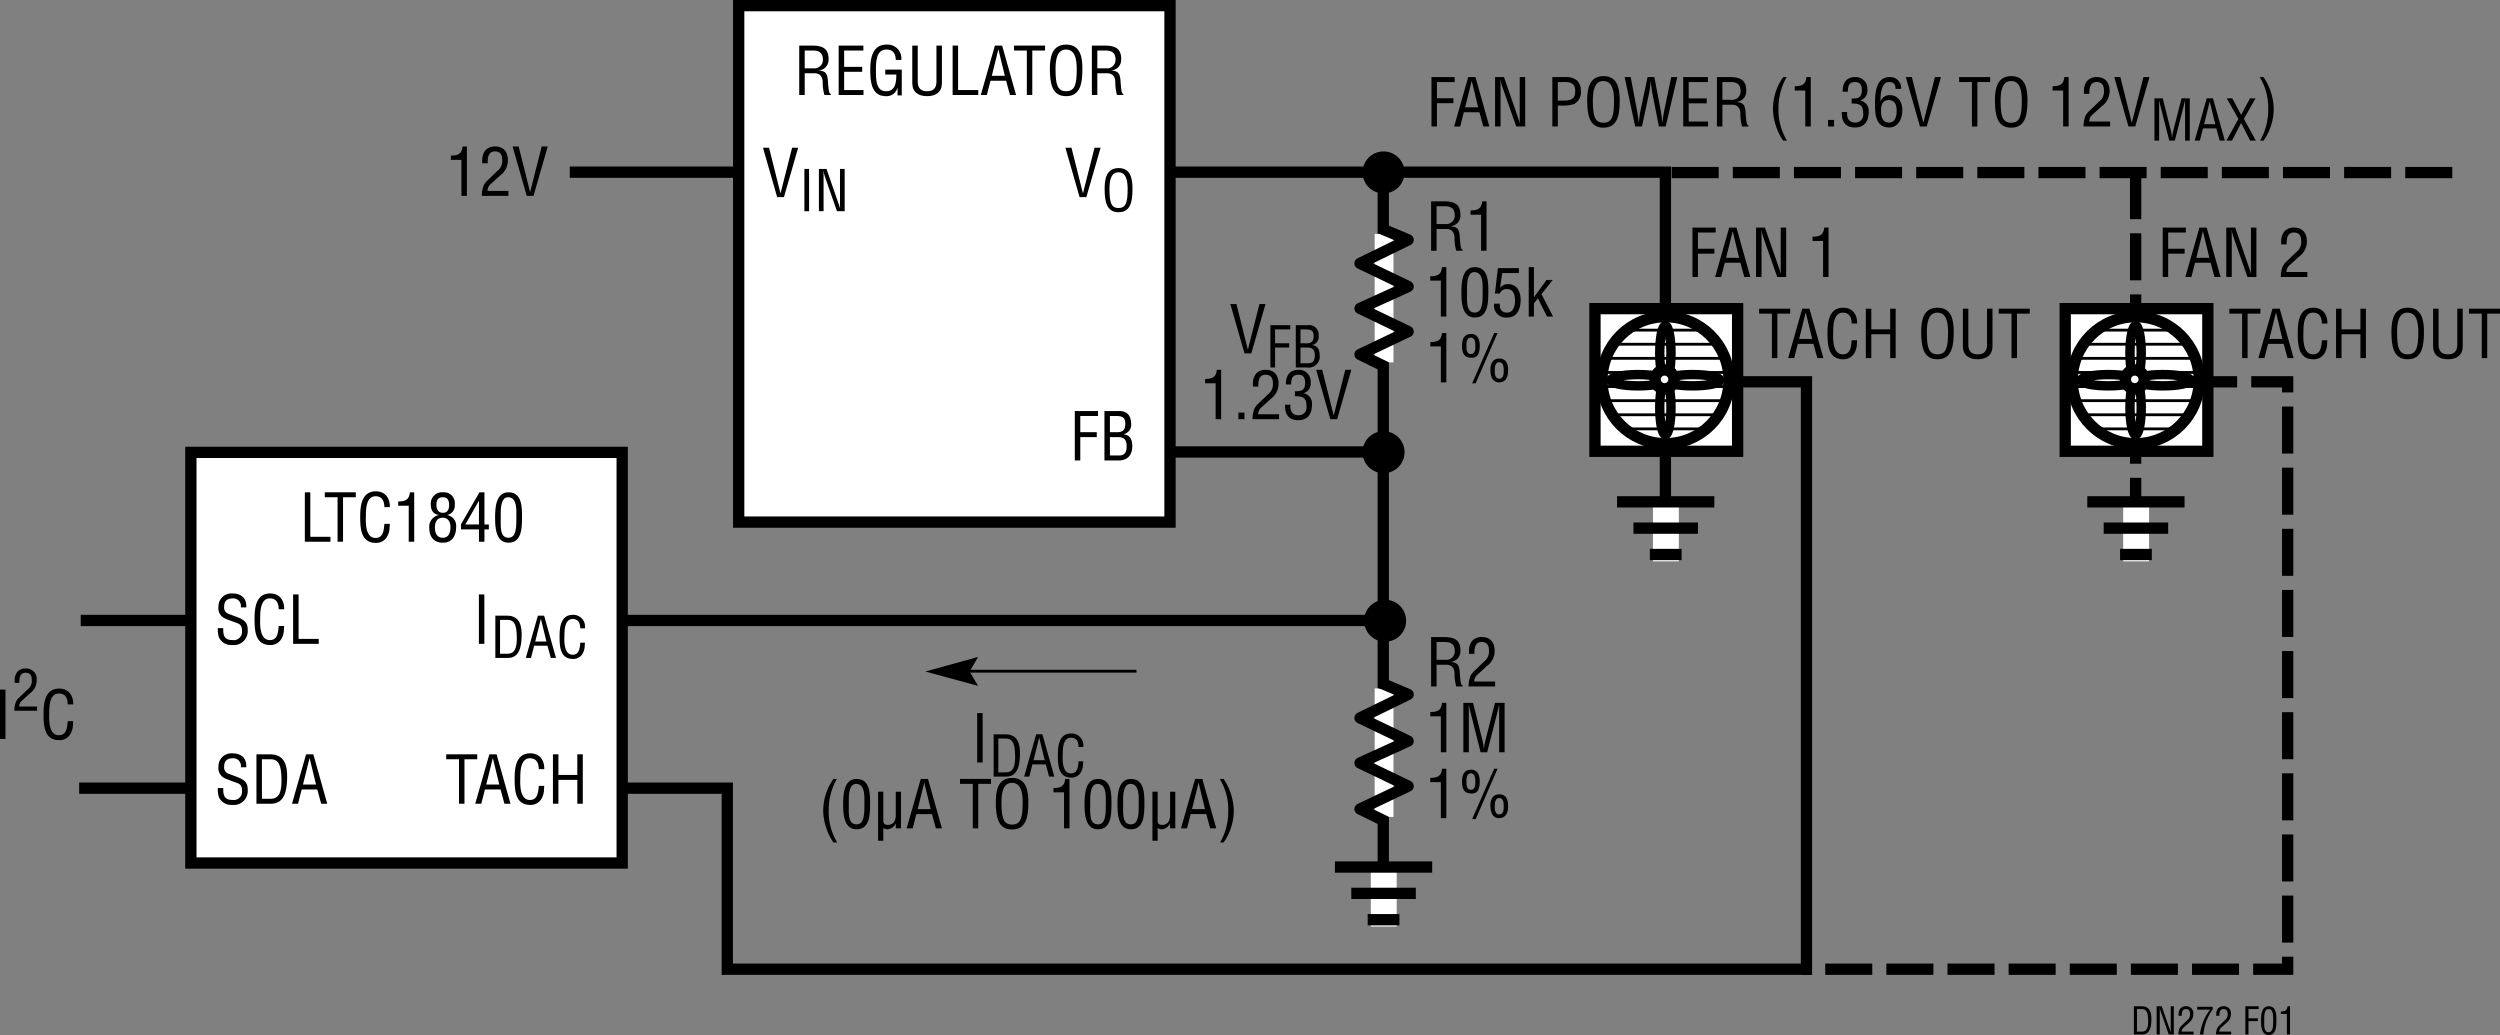 <svg id="a3772017-061d-4786-91cb-6f52d79b10a3" data-name="Layer 1" xmlns="http://www.w3.org/2000/svg" width="7.384in" height="3.057in" viewBox="0 0 531.653 220.106"><rect x="0" y="0" width="531.653" height="220.106" fill="#808080" stroke="none"/><polyline points="16.834 167.614 154.667 167.614 154.667 206.114 384.167 206.114 384.167 81.196 368.667 81.196" fill="none" stroke="#000" stroke-width="2.4"/><line x1="294.167" y1="36.947" x2="294.167" y2="191.614" fill="none" stroke="#000" stroke-width="2.4"/><polyline points="121.167 36.614 354.167 36.614 354.167 110.948" fill="none" stroke="#000" stroke-width="2.4"/><line x1="242.834" y1="96.114" x2="294.167" y2="96.114" fill="none" stroke="#000" stroke-width="2.4"/><line x1="294.336" y1="49.739" x2="294.336" y2="77.059" fill="none" stroke="#fff" stroke-width="4"/><polyline points="294.775 78.1 289.226 75.384 299.451 70.509 289.226 65.587 299.451 60.93 289.226 56.009 299.451 51.009 293.652 48.571" fill="none" stroke="#000" stroke-linejoin="round" stroke-width="2.4"/><path d="M306.876,53.317h-1.162V42.811H308.417c2.199,0,3.6.575,3.53,2.998a2.249,2.249,0,0,1-2.018,2.284v.028c1.358.126,1.695.56,1.863,1.961.042.785.111,1.555.224,2.339.042.196.126.658.406.658v.238h-1.358a9.637,9.637,0,0,1-.364-2.675c0-1.051-.42-1.947-1.793-1.947H306.876Zm0-5.673h1.835a1.8,1.8,0,0,0,2.031-1.933c-.028-1.807-1.442-1.849-2.228-1.849H306.876Z" transform="translate(-1.373)"/><path d="M316.34,45.669h-2.241v-.911c1.499-.028,2.325-.308,2.494-1.947h.91V53.317h-1.163Z" transform="translate(-1.373)"/><path d="M307.786,59.669h-2.241v-.911c1.499-.028,2.326-.308,2.494-1.947h.91V67.317h-1.163Z" transform="translate(-1.373)"/><path d="M312.153,62.148c0-1.961.126-5.337,2.857-5.337,2.941,0,2.871,3.334,2.871,5.337,0,2.381-.126,5.379-2.871,5.379C312.209,67.527,312.153,64.011,312.153,62.148Zm2.857,4.329c1.737,0,1.667-2.494,1.667-4.511,0-1.484.154-3.978-1.667-4.104-1.849-.112-1.653,3.138-1.653,4.104C313.357,63.983,313.078,66.477,315.011,66.477Z" transform="translate(-1.373)"/><path d="M320.315,64.572c-.056,1.121.364,1.905,1.556,1.905,1.232,0,1.681-1.233,1.681-2.536,0-1.205-.267-2.465-1.751-2.465a1.475,1.475,0,0,0-1.471.953H319.293l.616-5.407h4.469V58.072h-3.53l-.462,3.082.028.028a2.068,2.068,0,0,1,1.667-.756c1.933.014,2.675,1.625,2.675,3.333,0,1.863-.687,3.768-2.857,3.768a2.552,2.552,0,0,1-2.787-2.956Z" transform="translate(-1.373)"/><path d="M326.476,67.317V56.811H327.582V63.157h.028l2.661-3.628h1.316l-2.409,3.025,2.479,4.763h-1.289l-1.947-3.88-.84,1.106v2.773Z" transform="translate(-1.373)"/><path d="M307.786,73.668h-2.241V72.758c1.499-.028,2.326-.309,2.494-1.947h.91V81.317h-1.163Z" transform="translate(-1.373)"/><path d="M316.062,73.515c0,1.946-.616,2.675-1.961,2.562-1.163-.098-1.821-.658-1.821-2.604,0-1.303.448-2.466,1.947-2.466C315.669,71.007,316.062,72.281,316.062,73.515Zm-.938.195c0-.7,0-1.919-.967-1.919-.938,0-.938,1.219-.938,1.919,0,.645.098,1.583.952,1.583S315.123,74.355,315.123,73.71Zm.069,7.816h-.756l4.692-10.716h.715Zm4.889-.21c-.896-.014-1.765-.7-1.765-2.647,0-1.303.448-2.423,1.947-2.423,1.442,0,1.835,1.232,1.835,2.465C322.099,80.658,321.286,81.33,320.081,81.317Zm1.079-2.367c0-.7,0-1.919-.967-1.919-.938,0-.938,1.219-.938,1.919,0,.645.099,1.583.952,1.583C321.062,80.532,321.16,79.594,321.16,78.949Z" transform="translate(-1.373)"/><path d="M361.294,58.901V48.395h4.931V49.446H362.457v3.446h3.502v1.051h-3.502v4.958Z" transform="translate(-1.373)"/><path d="M369.107,48.395h1.541l2.956,10.506h-1.289l-.826-3.026H368.169l-.771,3.026h-1.288Zm.757.841h-.028l-1.387,5.589h2.773Z" transform="translate(-1.373)"/><path d="M380.058,48.395h1.163V58.901h-1.905L376.374,50.496a8.322,8.322,0,0,1-.393-1.583h-.028c.015.532.028,1.079.028,1.611v8.376h-1.163V48.395H376.71l2.983,8.601c.126.322.225.658.364,1.148h.028c-.015-.378-.028-.785-.028-1.177Z" transform="translate(-1.373)"/><path d="M389.071,51.253h-2.241v-.911c1.499-.028,2.326-.308,2.494-1.947h.91V58.901h-1.163Z" transform="translate(-1.373)"/><path d="M305.794,26.901V16.395h4.931V17.446H306.957v3.446h3.502v1.051h-3.502v4.958Z" transform="translate(-1.373)"/><path d="M313.607,16.395h1.541l2.956,10.506h-1.289l-.826-3.026H312.669l-.771,3.026h-1.288Zm.757.841h-.028l-1.387,5.589h2.773Z" transform="translate(-1.373)"/><path d="M324.558,16.395h1.163V26.901h-1.905L320.874,18.496a8.322,8.322,0,0,1-.393-1.583h-.028c.015.532.028,1.079.028,1.611v8.376h-1.163V16.395H321.21l2.983,8.601c.126.322.225.658.364,1.148h.028c-.015-.378-.028-.785-.028-1.177Z" transform="translate(-1.373)"/><path d="M331.499,26.901V16.395h2.759a3.602,3.602,0,0,1,2.451.687,2.951,2.951,0,0,1,.855,2.241,2.833,2.833,0,0,1-1.484,2.815,7.998,7.998,0,0,1-2.718.308h-.7v4.455Zm1.162-5.505h1.135c1.597-.014,2.577-.238,2.563-2.045,0-1.695-1.079-1.933-2.493-1.905h-1.205Z" transform="translate(-1.373)"/><path d="M342.393,16.185c3.067,0,3.445,2.83,3.432,5.239-.014,2.914-.393,5.729-3.46,5.729s-3.432-2.815-3.46-5.729C338.904,19.015,339.269,16.185,342.393,16.185Zm-.057,1.051c-1.793,0-2.24,1.877-2.227,4.216.014,3.04.322,4.65,2.255,4.65,1.934,0,2.241-1.611,2.256-4.65C344.634,19.113,344.186,17.236,342.336,17.236Z" transform="translate(-1.373)"/><path d="M350.554,26.901h-1.442l-2.241-10.506h1.288l1.373,7.242c.126.714.225,1.443.309,2.423h.027c.099-.812.183-1.583.337-2.339l1.54-7.326h1.443l1.387,7.242c.126.7.21,1.401.308,2.423h.028c.099-.812.183-1.583.336-2.339l1.527-7.326h1.289l-2.466,10.506H354.154l-1.401-7.13a19.279,19.279,0,0,1-.308-2.535H352.417a24.581,24.581,0,0,1-.336,2.535Z" transform="translate(-1.373)"/><path d="M359.329,26.901V16.395H364.582V17.446h-4.09v3.474h3.838v1.051h-3.838v3.88h4.118v1.051Z" transform="translate(-1.373)"/><path d="M367.66,26.901h-1.162V16.395h2.703c2.199,0,3.6.575,3.53,2.998a2.248,2.248,0,0,1-2.018,2.284v.028c1.358.126,1.695.56,1.863,1.961.042.785.112,1.555.224,2.339.042.196.126.658.406.658v.238h-1.358a9.637,9.637,0,0,1-.364-2.675c0-1.051-.42-1.947-1.793-1.947h-2.031Zm0-5.673h1.835a1.8,1.8,0,0,0,2.031-1.933c-.028-1.807-1.442-1.849-2.228-1.849h-1.639Z" transform="translate(-1.373)"/><path d="M381.326,16.395a13.096,13.096,0,0,0-1.737,6.696,12.474,12.474,0,0,0,1.807,6.822h-.812a12.615,12.615,0,0,1-2.171-6.654,11.851,11.851,0,0,1,2.171-6.864Z" transform="translate(-1.373)"/><path d="M385.286,19.253h-2.241v-.911c1.499-.028,2.326-.308,2.494-1.947h.91V26.901h-1.163Z" transform="translate(-1.373)"/><path d="M390.129,26.901V25.5h1.275v1.401Z" transform="translate(-1.373)"/><path d="M395.143,20.962c.924-.056,2.171.14,2.171-1.793,0-1.023-.309-1.723-1.471-1.723-1.317,0-1.499.98-1.499,2.059H393.237c-.056-1.765.729-3.11,2.634-3.11a2.46,2.46,0,0,1,2.619,2.605,2.163,2.163,0,0,1-1.471,2.354v.028a2.235,2.235,0,0,1,1.751,2.423c0,1.961-.869,3.306-2.956,3.306-2.101,0-2.815-1.387-2.773-3.292h1.148c-.098,1.121.225,2.241,1.724,2.241a1.648,1.648,0,0,0,1.694-1.877c0-1.835-.7-2.186-2.465-2.171Z" transform="translate(-1.373)"/><path d="M400.111,22.237c0-2.185.084-5.841,3.109-5.841a2.317,2.317,0,0,1,2.451,2.507h-1.19c0-.952-.406-1.457-1.4-1.457-1.779,0-1.766,2.956-1.821,4.076h.028a2.083,2.083,0,0,1,1.933-1.289c1.877,0,2.703,1.513,2.703,3.208,0,2.241-1.19,3.67-2.787,3.67C400.321,27.111,400.111,24.394,400.111,22.237Zm2.913-.953c-1.372,0-1.625,1.149-1.625,2.115-.069,1.989.659,2.662,1.709,2.662,1.373,0,1.611-1.485,1.611-2.549C404.72,22.363,404.369,21.284,403.024,21.284Z" transform="translate(-1.373)"/><path d="M412.854,16.395h1.288l-3.025,10.506H409.675l-3.012-10.506h1.288l2.424,9.666h.028Z" transform="translate(-1.373)"/><path d="M418.003,16.395h6.598V17.446h-2.718v9.455H420.721V17.446h-2.718Z" transform="translate(-1.373)"/><path d="M429.107,16.185c3.067,0,3.445,2.83,3.432,5.239-.014,2.914-.393,5.729-3.46,5.729s-3.432-2.815-3.46-5.729C425.619,19.015,425.983,16.185,429.107,16.185Zm-.057,1.051c-1.793,0-2.24,1.877-2.227,4.216.014,3.04.322,4.65,2.255,4.65,1.934,0,2.241-1.611,2.256-4.65C431.349,19.113,430.9,17.236,429.051,17.236Z" transform="translate(-1.373)"/><path d="M440.124,19.253h-2.241v-.911c1.499-.028,2.326-.308,2.494-1.947h.91V26.901H440.124Z" transform="translate(-1.373)"/><path d="M446.424,24.323a1.957,1.957,0,0,0-.756,1.527h4.44v1.051h-5.646a6.141,6.141,0,0,1,.42-2.269,3.648,3.648,0,0,1,.827-1.051l2.003-1.933a2.687,2.687,0,0,0,1.093-2.353c0-1.065-.364-1.849-1.555-1.849-1.443,0-1.569,1.415-1.541,2.521h-1.163V19.323a3.307,3.307,0,0,1,.673-2.101,2.672,2.672,0,0,1,2.087-.827c1.793,0,2.703,1.191,2.703,2.928a3.963,3.963,0,0,1-1.694,3.278Z" transform="translate(-1.373)"/><path d="M457.192,16.395h1.288l-3.025,10.506H454.013L451.001,16.395h1.288l2.424,9.666h.028Z" transform="translate(-1.373)"/><path d="M465.299,20.906h1.751v8.995h-.995V22.489c0-.384.024-.755,0-1.139h-.023c-.108.528-.192.863-.276,1.211l-1.883,7.34h-1.188l-1.883-7.448c-.084-.312-.156-.612-.264-1.104h-.024c0,.384.024.779.024,1.163v7.388h-.996V20.906h1.764l1.763,7.016a8.101,8.101,0,0,1,.192,1.332h.023a12.81,12.81,0,0,1,.228-1.343Z" transform="translate(-1.373)"/><path d="M470.665,20.906h1.319l2.531,8.995h-1.104l-.708-2.59h-2.843l-.659,2.59h-1.104Zm.647.72h-.023l-1.188,4.785h2.375Z" transform="translate(-1.373)"/><path d="M477.397,25.283l-2.483-4.377h1.176l1.883,3.514,1.883-3.514h1.176l-2.471,4.377,2.543,4.618h-1.224L477.973,26.135l-1.942,3.766h-1.188Z" transform="translate(-1.373)"/><path d="M481.998,29.913a13.106,13.106,0,0,0,1.736-6.696,12.474,12.474,0,0,0-1.807-6.822h.812a12.616,12.616,0,0,1,2.171,6.654,11.85,11.85,0,0,1-2.171,6.864Z" transform="translate(-1.373)"/><path d="M375.468,65.646h6.598v1.051h-2.718v9.455h-1.162V66.697h-2.718Z" transform="translate(-1.373)"/><path d="M384.64,65.646h1.541l2.956,10.506h-1.289l-.826-3.025h-3.32l-.771,3.025h-1.288Zm.757.841h-.028l-1.387,5.589h2.773Z" transform="translate(-1.373)"/><path d="M395.154,68.798c-.027-1.247-.434-2.311-1.891-2.311-2.018,0-2.045,2.872-2.045,4.258-.057,1.428-.084,4.608,2.045,4.608,1.387,0,1.681-1.134,1.821-2.283.027-.237.042-.476.069-.714h1.163c-.028.21-.028.434-.056.645a4.018,4.018,0,0,1-.617,2.227,2.651,2.651,0,0,1-2.283,1.177c-3.235,0-3.348-3.123-3.348-5.631,0-2.367.351-5.337,3.334-5.337,1.989,0,3.025,1.485,2.97,3.362Z" transform="translate(-1.373)"/><path d="M398.162,76.152V65.646h1.163V70.031h4.02V65.646h1.163V76.152h-1.163v-5.071H399.325v5.071Z" transform="translate(-1.373)"/><path d="M413.424,65.436c3.067,0,3.445,2.83,3.432,5.239-.014,2.914-.393,5.729-3.46,5.729s-3.432-2.815-3.46-5.729C409.936,68.265,410.3,65.436,413.424,65.436Zm-.057,1.051c-1.793,0-2.24,1.877-2.227,4.216.014,3.04.322,4.65,2.255,4.65,1.934,0,2.241-1.61,2.256-4.65C415.665,68.364,415.217,66.487,413.367,66.487Z" transform="translate(-1.373)"/><path d="M418.799,65.646h1.162v7.55c-.014.827.126,2.157,1.989,2.157s2.003-1.33,1.989-2.157v-7.55h1.163v7.971c0,1.877-1.247,2.787-3.152,2.787s-3.151-.91-3.151-2.787Z" transform="translate(-1.373)"/><path d="M426.428,65.646h6.598v1.051h-2.718v9.455h-1.162V66.697h-2.718Z" transform="translate(-1.373)"/><line x1="294.336" y1="146.405" x2="294.336" y2="173.725" fill="none" stroke="#fff" stroke-width="4"/><polyline points="294.775 174.766 289.226 172.05 299.451 167.175 289.226 162.253 299.451 157.596 289.226 152.675 299.451 147.675 293.652 145.237" fill="none" stroke="#000" stroke-linejoin="round" stroke-width="2.4"/><path d="M306.876,145.984h-1.162V135.478H308.417c2.199,0,3.6.574,3.53,2.998a2.249,2.249,0,0,1-2.018,2.283v.027c1.358.127,1.695.561,1.863,1.962.042.784.111,1.555.224,2.339.042.196.126.658.406.658v.238h-1.358a9.638,9.638,0,0,1-.364-2.676c0-1.05-.42-1.946-1.793-1.946H306.876Zm0-5.673h1.835a1.801,1.801,0,0,0,2.031-1.934c-.028-1.807-1.442-1.849-2.228-1.849H306.876Z" transform="translate(-1.373)"/><path d="M315.64,143.406a1.956,1.956,0,0,0-.756,1.526h4.44v1.051h-5.646a6.145,6.145,0,0,1,.42-2.27,3.644,3.644,0,0,1,.827-1.05l2.003-1.934a2.687,2.687,0,0,0,1.093-2.354c0-1.064-.364-1.849-1.555-1.849-1.443,0-1.569,1.415-1.541,2.521H313.763v-.645a3.308,3.308,0,0,1,.673-2.102,2.674,2.674,0,0,1,2.087-.826c1.793,0,2.703,1.19,2.703,2.928a3.962,3.962,0,0,1-1.694,3.277Z" transform="translate(-1.373)"/><path d="M307.786,152.335h-2.241V151.425c1.499-.028,2.326-.309,2.494-1.947h.91v10.506h-1.163Z" transform="translate(-1.373)"/><path d="M319.297,149.478h2.045v10.506h-1.162v-8.656c0-.448.027-.883,0-1.331h-.028c-.126.616-.224,1.009-.322,1.415l-2.199,8.572h-1.387l-2.199-8.698c-.098-.364-.182-.715-.308-1.289H313.708c0,.448.028.91.028,1.358v8.629h-1.163V149.478h2.06l2.059,8.194a9.366,9.366,0,0,1,.225,1.555h.027a14.766,14.766,0,0,1,.267-1.568Z" transform="translate(-1.373)"/><path d="M307.786,166.335h-2.241V165.425c1.499-.028,2.326-.309,2.494-1.947h.91v10.506h-1.163Z" transform="translate(-1.373)"/><path d="M316.062,166.182c0,1.946-.616,2.675-1.961,2.562-1.163-.098-1.821-.658-1.821-2.605,0-1.302.448-2.465,1.947-2.465C315.669,163.674,316.062,164.948,316.062,166.182Zm-.938.195c0-.7,0-1.919-.967-1.919-.938,0-.938,1.219-.938,1.919,0,.645.098,1.583.952,1.583S315.123,167.022,315.123,166.377Zm.069,7.816h-.756l4.692-10.716h.715Zm4.889-.21c-.896-.014-1.765-.7-1.765-2.647,0-1.303.448-2.423,1.947-2.423,1.442,0,1.835,1.232,1.835,2.465C322.099,173.325,321.286,173.997,320.081,173.984Zm1.079-2.367c0-.7,0-1.919-.967-1.919-.938,0-.938,1.219-.938,1.919,0,.645.099,1.583.952,1.583C321.062,173.199,321.16,172.261,321.16,171.616Z" transform="translate(-1.373)"/><path d="M455.163,219.986v-5.997h1.647c1.871,0,2.127,1.52,2.079,2.999-.048,1.463-.336,2.998-1.959,2.998Zm.664-.6h1.063c.976,0,1.375-.728,1.312-2.519-.048-1.367-.24-2.279-1.312-2.279h-1.063Z" transform="translate(-1.373)"/><path d="M463.002,213.989h.663v5.997h-1.087l-1.68-4.798a4.787,4.787,0,0,1-.224-.903h-.016c.008.304.016.616.016.92v4.781h-.664v-5.997h1.08l1.703,4.91c.071.184.128.375.208.655h.016c-.008-.216-.016-.448-.016-.672Z" transform="translate(-1.373)"/><path d="M465.754,218.514a1.123,1.123,0,0,0-.432.872h2.535v.6h-3.223a3.502,3.502,0,0,1,.24-1.295,2.071,2.071,0,0,1,.472-.6l1.144-1.104a1.534,1.534,0,0,0,.623-1.344c0-.607-.207-1.056-.887-1.056-.824,0-.896.808-.88,1.439h-.664v-.367a1.893,1.893,0,0,1,.384-1.2,1.53,1.53,0,0,1,1.191-.472,1.478,1.478,0,0,1,1.543,1.672,2.261,2.261,0,0,1-.967,1.87Z" transform="translate(-1.373)"/><path d="M468.635,214.109h3.295v.552a10.464,10.464,0,0,0-1.976,5.325h-.743a10.895,10.895,0,0,1,2.167-5.277h-2.743Z" transform="translate(-1.373)"/><path d="M473.754,218.514a1.123,1.123,0,0,0-.432.872h2.535v.6h-3.223a3.502,3.502,0,0,1,.24-1.295,2.071,2.071,0,0,1,.472-.6l1.144-1.104a1.534,1.534,0,0,0,.623-1.344c0-.607-.207-1.056-.887-1.056-.824,0-.896.808-.88,1.439h-.664v-.367a1.893,1.893,0,0,1,.384-1.2,1.53,1.53,0,0,1,1.191-.472,1.478,1.478,0,0,1,1.543,1.672,2.261,2.261,0,0,1-.967,1.87Z" transform="translate(-1.373)"/><path d="M478.875,219.986v-5.997h2.814v.6h-2.151v1.968h1.999v.6h-1.999v2.83Z" transform="translate(-1.373)"/><path d="M482.204,217.035c0-1.119.071-3.047,1.631-3.047,1.679,0,1.639,1.903,1.639,3.047,0,1.359-.071,3.07-1.639,3.07C482.235,220.106,482.204,218.099,482.204,217.035Zm1.631,2.471c.991,0,.951-1.424.951-2.575,0-.847.088-2.271-.951-2.343-1.056-.063-.943,1.791-.943,2.343C482.892,218.082,482.731,219.506,483.835,219.506Z" transform="translate(-1.373)"/><path d="M487.707,215.62h-1.279v-.52c.855-.016,1.327-.176,1.423-1.111h.52v5.997H487.707Z" transform="translate(-1.373)"/><path d="M99.502,34.003H97.261v-.911c1.499-.028,2.325-.308,2.493-1.947h.911V41.651h-1.163Z" transform="translate(-1.373)"/><path d="M105.802,39.073a1.961,1.961,0,0,0-.756,1.527h4.44v1.051h-5.645a6.141,6.141,0,0,1,.42-2.269,3.644,3.644,0,0,1,.826-1.051l2.003-1.933a2.686,2.686,0,0,0,1.092-2.353c0-1.065-.364-1.849-1.555-1.849-1.443,0-1.569,1.415-1.541,2.521h-1.163V34.073a3.309,3.309,0,0,1,.672-2.101,2.673,2.673,0,0,1,2.087-.827c1.793,0,2.703,1.191,2.703,2.928a3.962,3.962,0,0,1-1.695,3.278Z" transform="translate(-1.373)"/><path d="M116.57,31.145h1.289L114.833,41.651h-1.443l-3.011-10.506h1.289l2.423,9.666h.028Z" transform="translate(-1.373)"/><path d="M1.373,157.152V146.646h1.163v10.506Z" transform="translate(-1.373)"/><path d="M6.099,148.945a1.678,1.678,0,0,0-.647,1.308H9.253v.899h-4.833a5.247,5.247,0,0,1,.36-1.943,3.124,3.124,0,0,1,.708-.899l1.715-1.654a2.302,2.302,0,0,0,.936-2.016c0-.911-.312-1.583-1.331-1.583-1.235,0-1.343,1.212-1.319,2.159H4.492v-.552a2.831,2.831,0,0,1,.576-1.799,2.289,2.289,0,0,1,1.787-.708A2.216,2.216,0,0,1,9.169,144.663,3.392,3.392,0,0,1,7.718,147.47Z" transform="translate(-1.373)"/><path d="M15.775,149.798c-.028-1.247-.435-2.312-1.891-2.312-2.017,0-2.045,2.871-2.045,4.258-.056,1.429-.084,4.608,2.045,4.608,1.387,0,1.681-1.134,1.821-2.283.028-.237.042-.476.07-.714H16.938c-.028.21-.028.434-.056.645a4.017,4.017,0,0,1-.616,2.227,2.652,2.652,0,0,1-2.283,1.177c-3.236,0-3.348-3.123-3.348-5.631,0-2.367.351-5.337,3.334-5.337,1.989,0,3.026,1.484,2.97,3.362Z" transform="translate(-1.373)"/><path d="M269.212,64.646H270.501L267.475,75.152h-1.443L263.021,64.646h1.289l2.423,9.665h.028Z" transform="translate(-1.373)"/><path d="M271.539,78.152V69.156h4.222v.899h-3.227v2.95h2.999v.899h-2.999v4.246Z" transform="translate(-1.373)"/><path d="M276.938,78.152V69.156h2.566a2.015,2.015,0,0,1,2.291,2.231,1.75,1.75,0,0,1-1.343,1.979v.023c1.188.145,1.547,1.008,1.559,2.111a2.351,2.351,0,0,1-2.699,2.65Zm.996-5.146h.887c1.211.061,1.919-.155,1.907-1.535,0-1.116-.408-1.439-1.919-1.416h-.875Zm1.571,4.246c1.08.012,1.476-.516,1.476-1.691.012-1.774-1.14-1.655-2.159-1.655h-.887v3.347Z" transform="translate(-1.373)"/><path d="M259.895,81.503h-2.241V80.593c1.499-.028,2.325-.309,2.493-1.947h.911V89.152h-1.163Z" transform="translate(-1.373)"/><path d="M264.737,89.152V87.751h1.275v1.4Z" transform="translate(-1.373)"/><path d="M269.694,86.574a1.959,1.959,0,0,0-.757,1.526h4.44v1.051h-5.645a6.145,6.145,0,0,1,.42-2.27,3.64,3.64,0,0,1,.826-1.05l2.003-1.934a2.686,2.686,0,0,0,1.092-2.354c0-1.064-.364-1.849-1.555-1.849-1.443,0-1.569,1.415-1.541,2.521h-1.163v-.645a3.311,3.311,0,0,1,.672-2.102,2.675,2.675,0,0,1,2.087-.826c1.793,0,2.704,1.19,2.704,2.928a3.961,3.961,0,0,1-1.695,3.277Z" transform="translate(-1.373)"/><path d="M276.75,83.212c.925-.056,2.171.141,2.171-1.793,0-1.022-.308-1.723-1.471-1.723-1.317,0-1.499.98-1.499,2.06h-1.106c-.056-1.766.728-3.11,2.633-3.11a2.46,2.46,0,0,1,2.62,2.605,2.163,2.163,0,0,1-1.471,2.354V83.633a2.234,2.234,0,0,1,1.751,2.423c0,1.961-.868,3.306-2.956,3.306-2.101,0-2.815-1.387-2.773-3.292h1.149c-.098,1.121.224,2.241,1.723,2.241a1.648,1.648,0,0,0,1.695-1.877c0-1.835-.7-2.185-2.465-2.171Z" transform="translate(-1.373)"/><path d="M287.462,78.646H288.751L285.725,89.152h-1.443L281.271,78.646h1.289l2.423,9.665h.028Z" transform="translate(-1.373)"/><path d="M209.181,162.152V151.646h1.163v10.506Z" transform="translate(-1.373)"/><path d="M212.684,165.152v-8.995h2.471c2.807,0,3.19,2.279,3.118,4.498-.072,2.194-.503,4.497-2.938,4.497Zm.996-.899h1.595c1.463,0,2.062-1.092,1.967-3.778-.072-2.051-.36-3.418-1.967-3.418h-1.595Z" transform="translate(-1.373)"/><path d="M221.731,156.156h1.319l2.531,8.995h-1.104l-.708-2.591h-2.842l-.66,2.591h-1.104Zm.647.72H222.355l-1.188,4.785H223.542Z" transform="translate(-1.373)"/><path d="M230.742,158.855c-.024-1.067-.372-1.979-1.619-1.979-1.727,0-1.751,2.459-1.751,3.646-.048,1.224-.072,3.946,1.751,3.946,1.188,0,1.439-.972,1.559-1.955.024-.204.036-.407.06-.611h.996c-.024.18-.024.372-.048.552a3.442,3.442,0,0,1-.528,1.906,2.269,2.269,0,0,1-1.955,1.008c-2.771,0-2.866-2.675-2.866-4.821,0-2.027.3-4.569,2.854-4.569a2.514,2.514,0,0,1,2.542,2.878Z" transform="translate(-1.373)"/><path d="M179.348,165.646a13.102,13.102,0,0,0-1.737,6.696,12.468,12.468,0,0,0,1.807,6.821h-.812a12.616,12.616,0,0,1-2.171-6.653,11.85,11.85,0,0,1,2.171-6.864Z" transform="translate(-1.373)"/><path d="M180.677,170.983c0-1.961.126-5.337,2.857-5.337,2.941,0,2.872,3.334,2.872,5.337,0,2.382-.126,5.379-2.872,5.379C180.732,176.362,180.677,172.846,180.677,170.983Zm2.857,4.328c1.737,0,1.667-2.493,1.667-4.51,0-1.485.154-3.979-1.667-4.104-1.849-.112-1.653,3.138-1.653,4.104C181.881,172.818,181.601,175.311,183.534,175.311Z" transform="translate(-1.373)"/><path d="M191.865,175.129h-.028a2.044,2.044,0,0,1-1.849,1.232,2.487,2.487,0,0,1-.77-.252v2.689h-1.106V168.364h1.106v6.051c0,.659.21,1.009.995,1.009a1.585,1.585,0,0,0,1.331-.687,2.608,2.608,0,0,0,.322-1.372v-5.001h1.107v7.788h-1.107Z" transform="translate(-1.373)"/><path d="M197.184,165.646h1.541l2.956,10.506H200.392l-.826-3.025h-3.32l-.771,3.025h-1.289Zm.756.841h-.028l-1.387,5.589h2.773Z" transform="translate(-1.373)"/><path d="M205.526,165.646h6.598v1.051h-2.717v9.455h-1.163v-9.455h-2.718Z" transform="translate(-1.373)"/><path d="M216.63,165.436c3.067,0,3.446,2.829,3.432,5.239-.014,2.913-.392,5.729-3.46,5.729-3.067,0-3.432-2.815-3.459-5.729C213.143,168.265,213.506,165.436,216.63,165.436Zm-.056,1.051c-1.793,0-2.241,1.877-2.227,4.216.014,3.04.322,4.65,2.255,4.65s2.241-1.61,2.255-4.65C218.872,168.364,218.423,166.487,216.574,166.487Z" transform="translate(-1.373)"/><path d="M227.648,168.503h-2.241V167.593c1.499-.028,2.325-.309,2.493-1.947h.911v10.506H227.648Z" transform="translate(-1.373)"/><path d="M232.015,170.983c0-1.961.126-5.337,2.857-5.337,2.941,0,2.872,3.334,2.872,5.337,0,2.382-.126,5.379-2.872,5.379C232.07,176.362,232.015,172.846,232.015,170.983Zm2.857,4.328c1.737,0,1.667-2.493,1.667-4.51,0-1.485.154-3.979-1.667-4.104-1.849-.112-1.653,3.138-1.653,4.104C233.219,172.818,232.939,175.311,234.872,175.311Z" transform="translate(-1.373)"/><path d="M239.015,170.983c0-1.961.126-5.337,2.857-5.337,2.941,0,2.872,3.334,2.872,5.337,0,2.382-.126,5.379-2.872,5.379C239.07,176.362,239.015,172.846,239.015,170.983Zm2.857,4.328c1.737,0,1.667-2.493,1.667-4.51,0-1.485.154-3.979-1.667-4.104-1.849-.112-1.653,3.138-1.653,4.104C240.219,172.818,239.939,175.311,241.872,175.311Z" transform="translate(-1.373)"/><path d="M250.203,175.129h-.028a2.044,2.044,0,0,1-1.849,1.232,2.487,2.487,0,0,1-.77-.252v2.689h-1.106V168.364h1.106v6.051c0,.659.21,1.009.995,1.009a1.585,1.585,0,0,0,1.331-.687,2.608,2.608,0,0,0,.322-1.372v-5.001h1.107v7.788h-1.107Z" transform="translate(-1.373)"/><path d="M255.522,165.646h1.541l2.956,10.506h-1.289l-.826-3.025H254.583l-.771,3.025h-1.289Zm.756.841H256.25l-1.387,5.589h2.773Z" transform="translate(-1.373)"/><path d="M260.84,179.163a13.101,13.101,0,0,0,1.737-6.695,12.47,12.47,0,0,0-1.807-6.822h.812a12.616,12.616,0,0,1,2.171,6.653,11.85,11.85,0,0,1-2.171,6.864Z" transform="translate(-1.373)"/><rect x="339.188" y="65.634" width="30.336" height="30.338" fill="#fff" stroke="#000" stroke-width="2.4"/><circle cx="354.188" cy="80.852" r="13.5" fill="none" stroke="#000" stroke-width="2.4"/><path d="M349.733,79.657c3.203,0,5.801.539,5.801,1.199,0,.666-2.598,1.201-5.801,1.201-3.203,0-5.801-.537-5.801-1.201S346.529,79.657,349.733,79.657Z" transform="translate(-1.373)" fill="none" stroke="#000" stroke-width="2"/><path d="M361.33,79.655c3.207,0,5.801.537,5.801,1.201.004.666-2.594,1.201-5.801,1.201-3.199,0-5.797-.535-5.797-1.201C355.533,80.196,358.131,79.657,361.33,79.655Z" transform="translate(-1.373)" fill="none" stroke="#000" stroke-width="2"/><path d="M354.334,86.661c0-3.205.535-5.805,1.199-5.805.664,0,1.199,2.598,1.199,5.801,0,3.203-.539,5.799-1.199,5.799C354.869,92.456,354.334,89.856,354.334,86.661Z" transform="translate(-1.373)" fill="none" stroke="#000" stroke-width="2"/><path d="M354.334,75.059c0-3.203.535-5.801,1.199-5.801.66,0,1.199,2.598,1.199,5.799s-.535,5.799-1.199,5.799C354.869,80.856,354.334,78.259,354.334,75.059Z" transform="translate(-1.373)" fill="none" stroke="#000" stroke-width="2"/><path d="M356.772,79.266a2,2,0,1,1-2.828,0A2.005,2.005,0,0,1,356.772,79.266Z" transform="translate(-1.373)" fill="#fff" stroke="#000" stroke-width="2.4"/><path d="M361.897,69.102" transform="translate(-1.373)" fill="#fff" stroke="#000" stroke-width="0.6"/><path d="M348.061,69.102" transform="translate(-1.373)" fill="#fff" stroke="#000" stroke-width="0.6"/><line x1="345.188" y1="70.206" x2="362.856" y2="70.206" fill="#fff" stroke="#000" stroke-width="0.6"/><path d="M366.061,72.102" transform="translate(-1.373)" fill="#fff" stroke="#000" stroke-width="0.6"/><path d="M345.061,72.102" transform="translate(-1.373)" fill="#fff" stroke="#000" stroke-width="0.6"/><line x1="342.856" y1="73.206" x2="365.524" y2="73.206" fill="#fff" stroke="#000" stroke-width="0.6"/><line x1="341.356" y1="76.206" x2="366.856" y2="76.206" fill="#fff" stroke="#000" stroke-width="0.6"/><line x1="340.688" y1="79.206" x2="367.524" y2="79.206" fill="#fff" stroke="#000" stroke-width="0.6"/><line x1="340.688" y1="82.206" x2="367.524" y2="82.206" fill="#fff" stroke="#000" stroke-width="0.6"/><line x1="341.356" y1="85.206" x2="366.856" y2="85.206" fill="#fff" stroke="#000" stroke-width="0.6"/><line x1="343.188" y1="88.206" x2="365.024" y2="88.206" fill="#fff" stroke="#000" stroke-width="0.6"/><line x1="345.856" y1="91.206" x2="362.188" y2="91.206" fill="#fff" stroke="#000" stroke-width="0.6"/><path d="M295.6,41.132a4.464,4.464,0,1,0-4.465-4.463A4.466,4.466,0,0,0,295.6,41.132Z" transform="translate(-1.373)"/><path d="M295.6,100.634a4.465,4.465,0,1,0-4.465-4.465A4.466,4.466,0,0,0,295.6,100.634Z" transform="translate(-1.373)"/><line x1="17.167" y1="131.948" x2="294.5" y2="131.948" fill="none" stroke="#000" stroke-width="2.4"/><path d="M295.933,136.468a4.465,4.465,0,1,0-4.465-4.465A4.466,4.466,0,0,0,295.933,136.468Z" transform="translate(-1.373)"/><line x1="294.269" y1="184.468" x2="294.269" y2="197.04" fill="none" stroke="#fff" stroke-width="5.5"/><line x1="283.886" y1="184.387" x2="304.57" y2="184.387" fill="none" stroke="#000" stroke-width="2.4"/><line x1="287.371" y1="189.983" x2="301.086" y2="189.983" fill="none" stroke="#000" stroke-width="2.4"/><line x1="290.855" y1="195.585" x2="297.605" y2="195.585" fill="none" stroke="#000" stroke-width="2.4"/><line x1="354.27" y1="106.801" x2="354.27" y2="119.374" fill="none" stroke="#fff" stroke-width="5.5"/><line x1="343.887" y1="106.721" x2="364.571" y2="106.721" fill="none" stroke="#000" stroke-width="2.4"/><line x1="347.372" y1="112.317" x2="361.087" y2="112.317" fill="none" stroke="#000" stroke-width="2.4"/><line x1="350.856" y1="117.919" x2="357.606" y2="117.919" fill="none" stroke="#000" stroke-width="2.4"/><line x1="454.167" y1="36.614" x2="454.167" y2="110.948" fill="none" stroke="#000" stroke-width="2.4" stroke-dasharray="10 3"/><path d="M461.294,58.901V48.395h4.931V49.446H462.457v3.446h3.502v1.051h-3.502v4.958Z" transform="translate(-1.373)"/><path d="M469.107,48.395h1.541l2.956,10.506h-1.289l-.826-3.026H468.169l-.771,3.026h-1.288Zm.757.841h-.028l-1.387,5.589h2.773Z" transform="translate(-1.373)"/><path d="M480.058,48.395h1.163V58.901h-1.905L476.374,50.496a8.322,8.322,0,0,1-.393-1.583h-.028c.015.532.028,1.079.028,1.611v8.376h-1.163V48.395H476.71l2.983,8.601c.126.322.225.658.364,1.148h.028c-.015-.378-.028-.785-.028-1.177Z" transform="translate(-1.373)"/><path d="M488.371,56.323a1.957,1.957,0,0,0-.756,1.527h4.44v1.051h-5.646a6.14,6.14,0,0,1,.42-2.269,3.648,3.648,0,0,1,.827-1.051l2.003-1.933a2.687,2.687,0,0,0,1.093-2.353c0-1.065-.364-1.849-1.555-1.849-1.443,0-1.569,1.415-1.541,2.521h-1.163V51.323a3.307,3.307,0,0,1,.673-2.101,2.672,2.672,0,0,1,2.087-.827c1.793,0,2.703,1.191,2.703,2.928a3.963,3.963,0,0,1-1.694,3.278Z" transform="translate(-1.373)"/><path d="M475.468,65.646h6.598v1.051h-2.718v9.455h-1.162V66.697h-2.718Z" transform="translate(-1.373)"/><path d="M484.64,65.646h1.541l2.956,10.506h-1.289l-.826-3.025h-3.32l-.771,3.025h-1.288Zm.757.841h-.028l-1.387,5.589h2.773Z" transform="translate(-1.373)"/><path d="M495.154,68.798c-.027-1.247-.434-2.311-1.891-2.311-2.018,0-2.045,2.872-2.045,4.258-.057,1.428-.084,4.608,2.045,4.608,1.387,0,1.681-1.134,1.821-2.283.027-.237.042-.476.069-.714h1.163c-.028.21-.028.434-.056.645a4.018,4.018,0,0,1-.617,2.227,2.651,2.651,0,0,1-2.283,1.177c-3.235,0-3.348-3.123-3.348-5.631,0-2.367.351-5.337,3.334-5.337,1.989,0,3.025,1.485,2.97,3.362Z" transform="translate(-1.373)"/><path d="M498.162,76.152V65.646h1.163V70.031h4.02V65.646h1.163V76.152h-1.163v-5.071H499.325v5.071Z" transform="translate(-1.373)"/><path d="M513.424,65.436c3.067,0,3.445,2.83,3.432,5.239-.014,2.914-.393,5.729-3.46,5.729s-3.432-2.815-3.46-5.729C509.936,68.265,510.3,65.436,513.424,65.436Zm-.057,1.051c-1.793,0-2.24,1.877-2.227,4.216.014,3.04.322,4.65,2.255,4.65,1.934,0,2.241-1.61,2.256-4.65C515.665,68.364,515.217,66.487,513.367,66.487Z" transform="translate(-1.373)"/><path d="M518.799,65.646h1.162v7.55c-.014.827.126,2.157,1.989,2.157s2.003-1.33,1.989-2.157v-7.55h1.163v7.971c0,1.877-1.247,2.787-3.152,2.787s-3.151-.91-3.151-2.787Z" transform="translate(-1.373)"/><path d="M526.428,65.646h6.598v1.051h-2.718v9.455h-1.162V66.697h-2.718Z" transform="translate(-1.373)"/><rect x="439.188" y="65.634" width="30.336" height="30.338" fill="#fff" stroke="#000" stroke-width="2.4"/><circle cx="454.188" cy="80.852" r="13.5" fill="none" stroke="#000" stroke-width="2.4"/><path d="M449.733,79.657c3.203,0,5.801.539,5.801,1.199,0,.666-2.598,1.201-5.801,1.201-3.203,0-5.801-.537-5.801-1.201S446.529,79.657,449.733,79.657Z" transform="translate(-1.373)" fill="none" stroke="#000" stroke-width="2"/><path d="M461.33,79.655c3.207,0,5.801.537,5.801,1.201.004.666-2.594,1.201-5.801,1.201-3.199,0-5.797-.535-5.797-1.201C455.533,80.196,458.131,79.657,461.33,79.655Z" transform="translate(-1.373)" fill="none" stroke="#000" stroke-width="2"/><path d="M454.334,86.661c0-3.205.535-5.805,1.199-5.805.664,0,1.199,2.598,1.199,5.801,0,3.203-.539,5.799-1.199,5.799C454.869,92.456,454.334,89.856,454.334,86.661Z" transform="translate(-1.373)" fill="none" stroke="#000" stroke-width="2"/><path d="M454.334,75.059c0-3.203.535-5.801,1.199-5.801.66,0,1.199,2.598,1.199,5.799s-.535,5.799-1.199,5.799C454.869,80.856,454.334,78.259,454.334,75.059Z" transform="translate(-1.373)" fill="none" stroke="#000" stroke-width="2"/><path d="M456.772,79.266a2,2,0,1,1-2.828,0A2.005,2.005,0,0,1,456.772,79.266Z" transform="translate(-1.373)" fill="#fff" stroke="#000" stroke-width="2.4"/><path d="M461.897,69.102" transform="translate(-1.373)" fill="#fff" stroke="#000" stroke-width="0.6"/><path d="M448.061,69.102" transform="translate(-1.373)" fill="#fff" stroke="#000" stroke-width="0.6"/><line x1="445.188" y1="70.206" x2="462.856" y2="70.206" fill="#fff" stroke="#000" stroke-width="0.6"/><path d="M466.061,72.102" transform="translate(-1.373)" fill="#fff" stroke="#000" stroke-width="0.6"/><path d="M445.061,72.102" transform="translate(-1.373)" fill="#fff" stroke="#000" stroke-width="0.6"/><line x1="442.856" y1="73.206" x2="465.524" y2="73.206" fill="#fff" stroke="#000" stroke-width="0.6"/><line x1="441.356" y1="76.206" x2="466.856" y2="76.206" fill="#fff" stroke="#000" stroke-width="0.6"/><line x1="440.688" y1="79.206" x2="467.524" y2="79.206" fill="#fff" stroke="#000" stroke-width="0.6"/><line x1="440.688" y1="82.206" x2="467.524" y2="82.206" fill="#fff" stroke="#000" stroke-width="0.6"/><line x1="441.356" y1="85.206" x2="466.856" y2="85.206" fill="#fff" stroke="#000" stroke-width="0.6"/><line x1="443.188" y1="88.206" x2="465.024" y2="88.206" fill="#fff" stroke="#000" stroke-width="0.6"/><line x1="445.856" y1="91.206" x2="462.188" y2="91.206" fill="#fff" stroke="#000" stroke-width="0.6"/><line x1="454.27" y1="106.801" x2="454.27" y2="119.374" fill="none" stroke="#fff" stroke-width="5.5"/><line x1="443.887" y1="106.721" x2="464.571" y2="106.721" fill="none" stroke="#000" stroke-width="2.4"/><line x1="447.372" y1="112.317" x2="461.087" y2="112.317" fill="none" stroke="#000" stroke-width="2.4"/><line x1="450.856" y1="117.919" x2="457.606" y2="117.919" fill="none" stroke="#000" stroke-width="2.4"/><rect x="157.09" y="1.2" width="91.725" height="109.832" fill="#fff" stroke="#000" stroke-width="2.4"/><path d="M169.822,31.413h1.289L168.085,41.919h-1.443l-3.011-10.506h1.289l2.423,9.666h.028Z" transform="translate(-1.373)"/><path d="M172.436,44.919V35.924h.996v8.995Z" transform="translate(-1.373)"/><path d="M180.006,35.924h.995v8.995h-1.631l-2.519-7.196a7.222,7.222,0,0,1-.336-1.355h-.024c.012.456.024.923.024,1.379v7.172H175.52V35.924h1.619l2.555,7.364c.108.276.192.564.312.984h.024c-.012-.324-.024-.672-.024-1.008Z" transform="translate(-1.373)"/><path d="M172.503,20.2h-1.163V9.694H174.044c2.199,0,3.6.575,3.53,2.998a2.248,2.248,0,0,1-2.017,2.284v.028c1.359.126,1.695.56,1.863,1.961.042.785.112,1.555.224,2.339.042.196.126.658.406.658v.238h-1.358a9.618,9.618,0,0,1-.364-2.675c0-1.051-.42-1.947-1.793-1.947h-2.031Zm0-5.673h1.835a1.801,1.801,0,0,0,2.031-1.933c-.028-1.807-1.443-1.849-2.227-1.849h-1.639Z" transform="translate(-1.373)"/><path d="M179.726,20.2V9.694H184.979v1.051h-4.09v3.474h3.838v1.051h-3.838v3.88h4.118v1.051Z" transform="translate(-1.373)"/><path d="M193.142,20.284h-.896V18.645h-.028a2.338,2.338,0,0,1-2.409,1.807c-3.124,0-3.362-3.109-3.362-5.575,0-2.452.434-5.393,3.474-5.393a2.939,2.939,0,0,1,3.124,3.264H191.867c-.014-1.289-.56-2.185-1.891-2.213-2.297-.042-2.325,2.591-2.325,4.384,0,1.597-.084,4.384,1.989,4.482,2.157.098,2.353-1.877,2.339-3.544h-2.339V14.807h3.502Z" transform="translate(-1.373)"/><path d="M195.378,9.694h1.163v7.55c-.014.826.126,2.157,1.989,2.157,1.863,0,2.003-1.331,1.989-2.157V9.694h1.163v7.971c0,1.877-1.247,2.787-3.152,2.787-1.905,0-3.151-.91-3.151-2.787Z" transform="translate(-1.373)"/><path d="M203.96,20.2V9.694h1.163v9.455h4.287v1.051Z" transform="translate(-1.373)"/><path d="M212.949,9.694h1.541l2.956,10.506h-1.289l-.826-3.026h-3.32l-.771,3.026h-1.289Zm.756.841h-.028l-1.387,5.589h2.774Z" transform="translate(-1.373)"/><path d="M217.021,9.694h6.598v1.051h-2.717v9.455h-1.163V10.745h-2.718Z" transform="translate(-1.373)"/><path d="M228.126,9.484c3.067,0,3.446,2.83,3.432,5.239-.014,2.914-.392,5.729-3.46,5.729-3.067,0-3.432-2.815-3.459-5.729C224.638,12.314,225.002,9.484,228.126,9.484Zm-.056,1.051c-1.793,0-2.241,1.877-2.227,4.216.014,3.04.322,4.65,2.255,4.65,1.933,0,2.241-1.611,2.255-4.65C230.367,12.412,229.919,10.535,228.07,10.535Z" transform="translate(-1.373)"/><path d="M234.732,20.2h-1.163V9.694h2.704c2.199,0,3.6.575,3.53,2.998a2.248,2.248,0,0,1-2.017,2.284v.028c1.359.126,1.695.56,1.863,1.961.042.785.112,1.555.224,2.339.042.196.126.658.406.658v.238h-1.358a9.619,9.619,0,0,1-.364-2.675c0-1.051-.42-1.947-1.793-1.947h-2.031Zm0-5.673h1.835a1.801,1.801,0,0,0,2.031-1.933c-.028-1.807-1.443-1.849-2.227-1.849h-1.639Z" transform="translate(-1.373)"/><path d="M234.138,31.413h1.289l-3.026,10.506H230.958l-3.011-10.506h1.289l2.423,9.666h.028Z" transform="translate(-1.373)"/><path d="M239.271,35.744c2.626,0,2.951,2.422,2.938,4.485-.012,2.495-.336,4.905-2.962,4.905s-2.938-2.411-2.962-4.905C236.284,38.166,236.596,35.744,239.271,35.744Zm-.048.899c-1.535,0-1.919,1.607-1.907,3.61.012,2.603.276,3.982,1.931,3.982,1.655,0,1.919-1.379,1.931-3.982C241.189,38.25,240.806,36.643,239.223,36.643Z" transform="translate(-1.373)"/><path d="M229.945,97.918V87.412h4.931v1.051h-3.768v3.446h3.502v1.05h-3.502v4.959Z" transform="translate(-1.373)"/><path d="M236.245,97.918V87.412h2.998c1.905-.056,2.62,1.037,2.675,2.605a2.042,2.042,0,0,1-1.569,2.312v.028c1.387.168,1.807,1.176,1.821,2.465.014,2.087-1.135,3.18-3.152,3.096Zm1.163-6.009h1.037c1.415.069,2.241-.183,2.227-1.793,0-1.303-.476-1.682-2.241-1.653h-1.022Zm1.835,4.958c1.261.015,1.723-.603,1.723-1.975.014-2.073-1.331-1.934-2.521-1.934h-1.037v3.908Z" transform="translate(-1.373)"/><rect x="40.59" y="96.2" width="91.725" height="87.332" fill="#fff" stroke="#000" stroke-width="2.4"/><path d="M52.58,129.173a1.61,1.61,0,0,0-1.667-1.919c-1.695,0-1.877,1.064-1.877,1.877a1.38,1.38,0,0,0,.995,1.429c.56.21,1.106.42,1.667.63,1.989.743,2.353,1.443,2.353,2.83a2.953,2.953,0,0,1-3.264,3.151,2.868,2.868,0,0,1-2.872-1.667,5.867,5.867,0,0,1-.224-1.919h1.163c-.056,1.555.238,2.535,1.989,2.535a1.763,1.763,0,0,0,2.003-1.835c0-1.597-.645-1.61-1.709-2.017-.574-.225-1.499-.519-2.059-.812a2.346,2.346,0,0,1-1.247-2.382,2.757,2.757,0,0,1,2.928-2.871c1.919,0,3.096.994,2.983,2.97Z" transform="translate(-1.373)"/><path d="M60.644,129.566c-.028-1.247-.435-2.312-1.891-2.312-2.017,0-2.045,2.871-2.045,4.258-.056,1.429-.084,4.608,2.045,4.608,1.387,0,1.681-1.134,1.821-2.283.028-.237.042-.476.07-.714h1.163c-.028.21-.028.434-.056.645a4.017,4.017,0,0,1-.616,2.227,2.652,2.652,0,0,1-2.283,1.177c-3.236,0-3.348-3.123-3.348-5.631,0-2.367.351-5.337,3.334-5.337,1.989,0,3.026,1.484,2.97,3.362Z" transform="translate(-1.373)"/><path d="M63.707,136.919V126.413h1.163v9.455h4.287v1.051Z" transform="translate(-1.373)"/><path d="M52.58,163.173a1.61,1.61,0,0,0-1.667-1.919c-1.695,0-1.877,1.064-1.877,1.877a1.38,1.38,0,0,0,.995,1.429c.56.21,1.106.42,1.667.63,1.989.743,2.353,1.443,2.353,2.83a2.953,2.953,0,0,1-3.264,3.151,2.868,2.868,0,0,1-2.872-1.667,5.867,5.867,0,0,1-.224-1.919h1.163c-.056,1.555.238,2.535,1.989,2.535a1.763,1.763,0,0,0,2.003-1.835c0-1.597-.645-1.61-1.709-2.017-.574-.225-1.499-.519-2.059-.812a2.346,2.346,0,0,1-1.247-2.382,2.757,2.757,0,0,1,2.928-2.871c1.919,0,3.096.994,2.983,2.97Z" transform="translate(-1.373)"/><path d="M55.909,170.919V160.413h2.886c3.278,0,3.726,2.661,3.642,5.253-.084,2.563-.588,5.253-3.432,5.253Zm1.163-1.051h1.863c1.709,0,2.409-1.274,2.297-4.412-.084-2.396-.42-3.992-2.297-3.992H57.072Z" transform="translate(-1.373)"/><path d="M66.466,160.413h1.541l2.956,10.506H69.674l-.826-3.025H65.528l-.771,3.025H63.469Zm.756.841h-.028L65.808,166.843h2.773Z" transform="translate(-1.373)"/><path d="M66.201,115.2V104.695h1.163v9.455h4.286v1.051Z" transform="translate(-1.373)"/><path d="M70.442,104.695H77.04v1.051H74.323v9.455H73.16v-9.455H70.442Z" transform="translate(-1.373)"/><path d="M83.116,107.847c-.028-1.247-.435-2.312-1.891-2.312-2.017,0-2.045,2.871-2.045,4.258-.056,1.429-.084,4.608,2.045,4.608,1.387,0,1.681-1.134,1.821-2.283.028-.237.042-.476.07-.714h1.163c-.028.21-.028.434-.056.645a4.017,4.017,0,0,1-.616,2.227,2.652,2.652,0,0,1-2.283,1.177c-3.236,0-3.348-3.123-3.348-5.631,0-2.367.351-5.337,3.334-5.337,1.989,0,3.026,1.484,2.97,3.362Z" transform="translate(-1.373)"/><path d="M88.294,107.552H86.053v-.91c1.499-.028,2.325-.309,2.493-1.947h.911v10.506H88.294Z" transform="translate(-1.373)"/><path d="M94.649,109.513c-1.247-.21-1.667-1.12-1.667-2.311a2.402,2.402,0,0,1,2.662-2.508,2.288,2.288,0,0,1,2.438,2.577,2.033,2.033,0,0,1-1.583,2.241v.028a2.32,2.32,0,0,1,1.877,2.493c0,1.808-.771,3.376-2.801,3.376-1.919,0-2.914-1.19-2.914-3.222a2.517,2.517,0,0,1,1.989-2.647Zm.953,4.847c.966,0,1.569-.798,1.569-2.227,0-1.079-.434-2.031-1.653-2.031s-1.653.98-1.653,2.045C93.865,113.31,94.229,114.36,95.602,114.36Zm-.028-5.309c1.022,0,1.303-.771,1.303-1.681,0-.896-.28-1.625-1.317-1.625s-1.373.645-1.373,1.583C94.173,108.364,94.594,109.051,95.574,109.051Z" transform="translate(-1.373)"/><path d="M103.331,104.695H104.395v6.836h.938v1.051H104.395v2.619h-1.163v-2.619H99.408v-1.079ZM100.333,111.531h2.899v-5.015h-.028Z" transform="translate(-1.373)"/><path d="M106.661,110.031c0-1.961.126-5.337,2.857-5.337,2.941,0,2.872,3.334,2.872,5.337,0,2.382-.126,5.379-2.872,5.379C106.716,115.41,106.661,111.895,106.661,110.031Zm2.857,4.328c1.737,0,1.667-2.493,1.667-4.51,0-1.485.154-3.979-1.667-4.104-1.849-.112-1.653,3.138-1.653,4.104C107.865,111.866,107.585,114.36,109.518,114.36Z" transform="translate(-1.373)"/><path d="M103.213,136.919V126.413h1.163v10.506Z" transform="translate(-1.373)"/><path d="M106.716,139.919v-8.995h2.471c2.807,0,3.19,2.279,3.118,4.498-.072,2.194-.503,4.497-2.938,4.497Zm.996-.899h1.595c1.463,0,2.062-1.092,1.967-3.778-.072-2.051-.36-3.418-1.967-3.418h-1.595Z" transform="translate(-1.373)"/><path d="M115.763,130.924H117.082l2.531,8.995h-1.104l-.708-2.591h-2.842l-.66,2.591h-1.104Zm.647.72h-.024l-1.188,4.785h2.375Z" transform="translate(-1.373)"/><path d="M124.773,133.622c-.024-1.067-.372-1.979-1.619-1.979-1.727,0-1.751,2.459-1.751,3.646-.048,1.224-.072,3.946,1.751,3.946,1.188,0,1.439-.972,1.559-1.955.024-.204.036-.407.06-.611h.996c-.024.18-.024.372-.048.552a3.442,3.442,0,0,1-.528,1.906,2.269,2.269,0,0,1-1.955,1.008c-2.771,0-2.866-2.675-2.866-4.821,0-2.027.3-4.569,2.854-4.569a2.514,2.514,0,0,1,2.542,2.878Z" transform="translate(-1.373)"/><path d="M96.266,160.413h6.598v1.051h-2.717v9.455H98.984v-9.455H96.266Z" transform="translate(-1.373)"/><path d="M105.438,160.413h1.541l2.956,10.506h-1.289l-.826-3.025h-3.32l-.771,3.025h-1.289Zm.756.841H106.166L104.779,166.843h2.773Z" transform="translate(-1.373)"/><path d="M115.954,163.566c-.028-1.247-.435-2.312-1.891-2.312-2.017,0-2.045,2.871-2.045,4.258-.056,1.429-.084,4.608,2.045,4.608,1.387,0,1.681-1.134,1.821-2.283.028-.237.042-.476.07-.714h1.163c-.028.21-.028.434-.056.645a4.017,4.017,0,0,1-.616,2.227,2.652,2.652,0,0,1-2.283,1.177c-3.236,0-3.348-3.123-3.348-5.631,0-2.367.351-5.337,3.334-5.337,1.989,0,3.026,1.484,2.97,3.362Z" transform="translate(-1.373)"/><path d="M118.961,170.919V160.413h1.163v4.385h4.021v-4.385h1.163v10.506H124.144v-5.07h-4.021v5.07Z" transform="translate(-1.373)"/><line x1="521.501" y1="36.697" x2="352.833" y2="36.697" fill="none" stroke="#000" stroke-width="2.4" stroke-dasharray="10 3"/><polyline points="465.758 81.196 486.499 81.196 486.499 206.114 383.167 206.114" fill="none" stroke="#000" stroke-width="2.4" stroke-dasharray="10 3"/><line x1="204.687" y1="142.737" x2="241.687" y2="142.737" fill="none" stroke="#000" stroke-width="0.6"/><polygon points="206.19 142.807 208.014 139.698 196.78 142.807 196.78 142.807 208.014 145.862 206.19 142.807 206.19 142.807"/></svg>